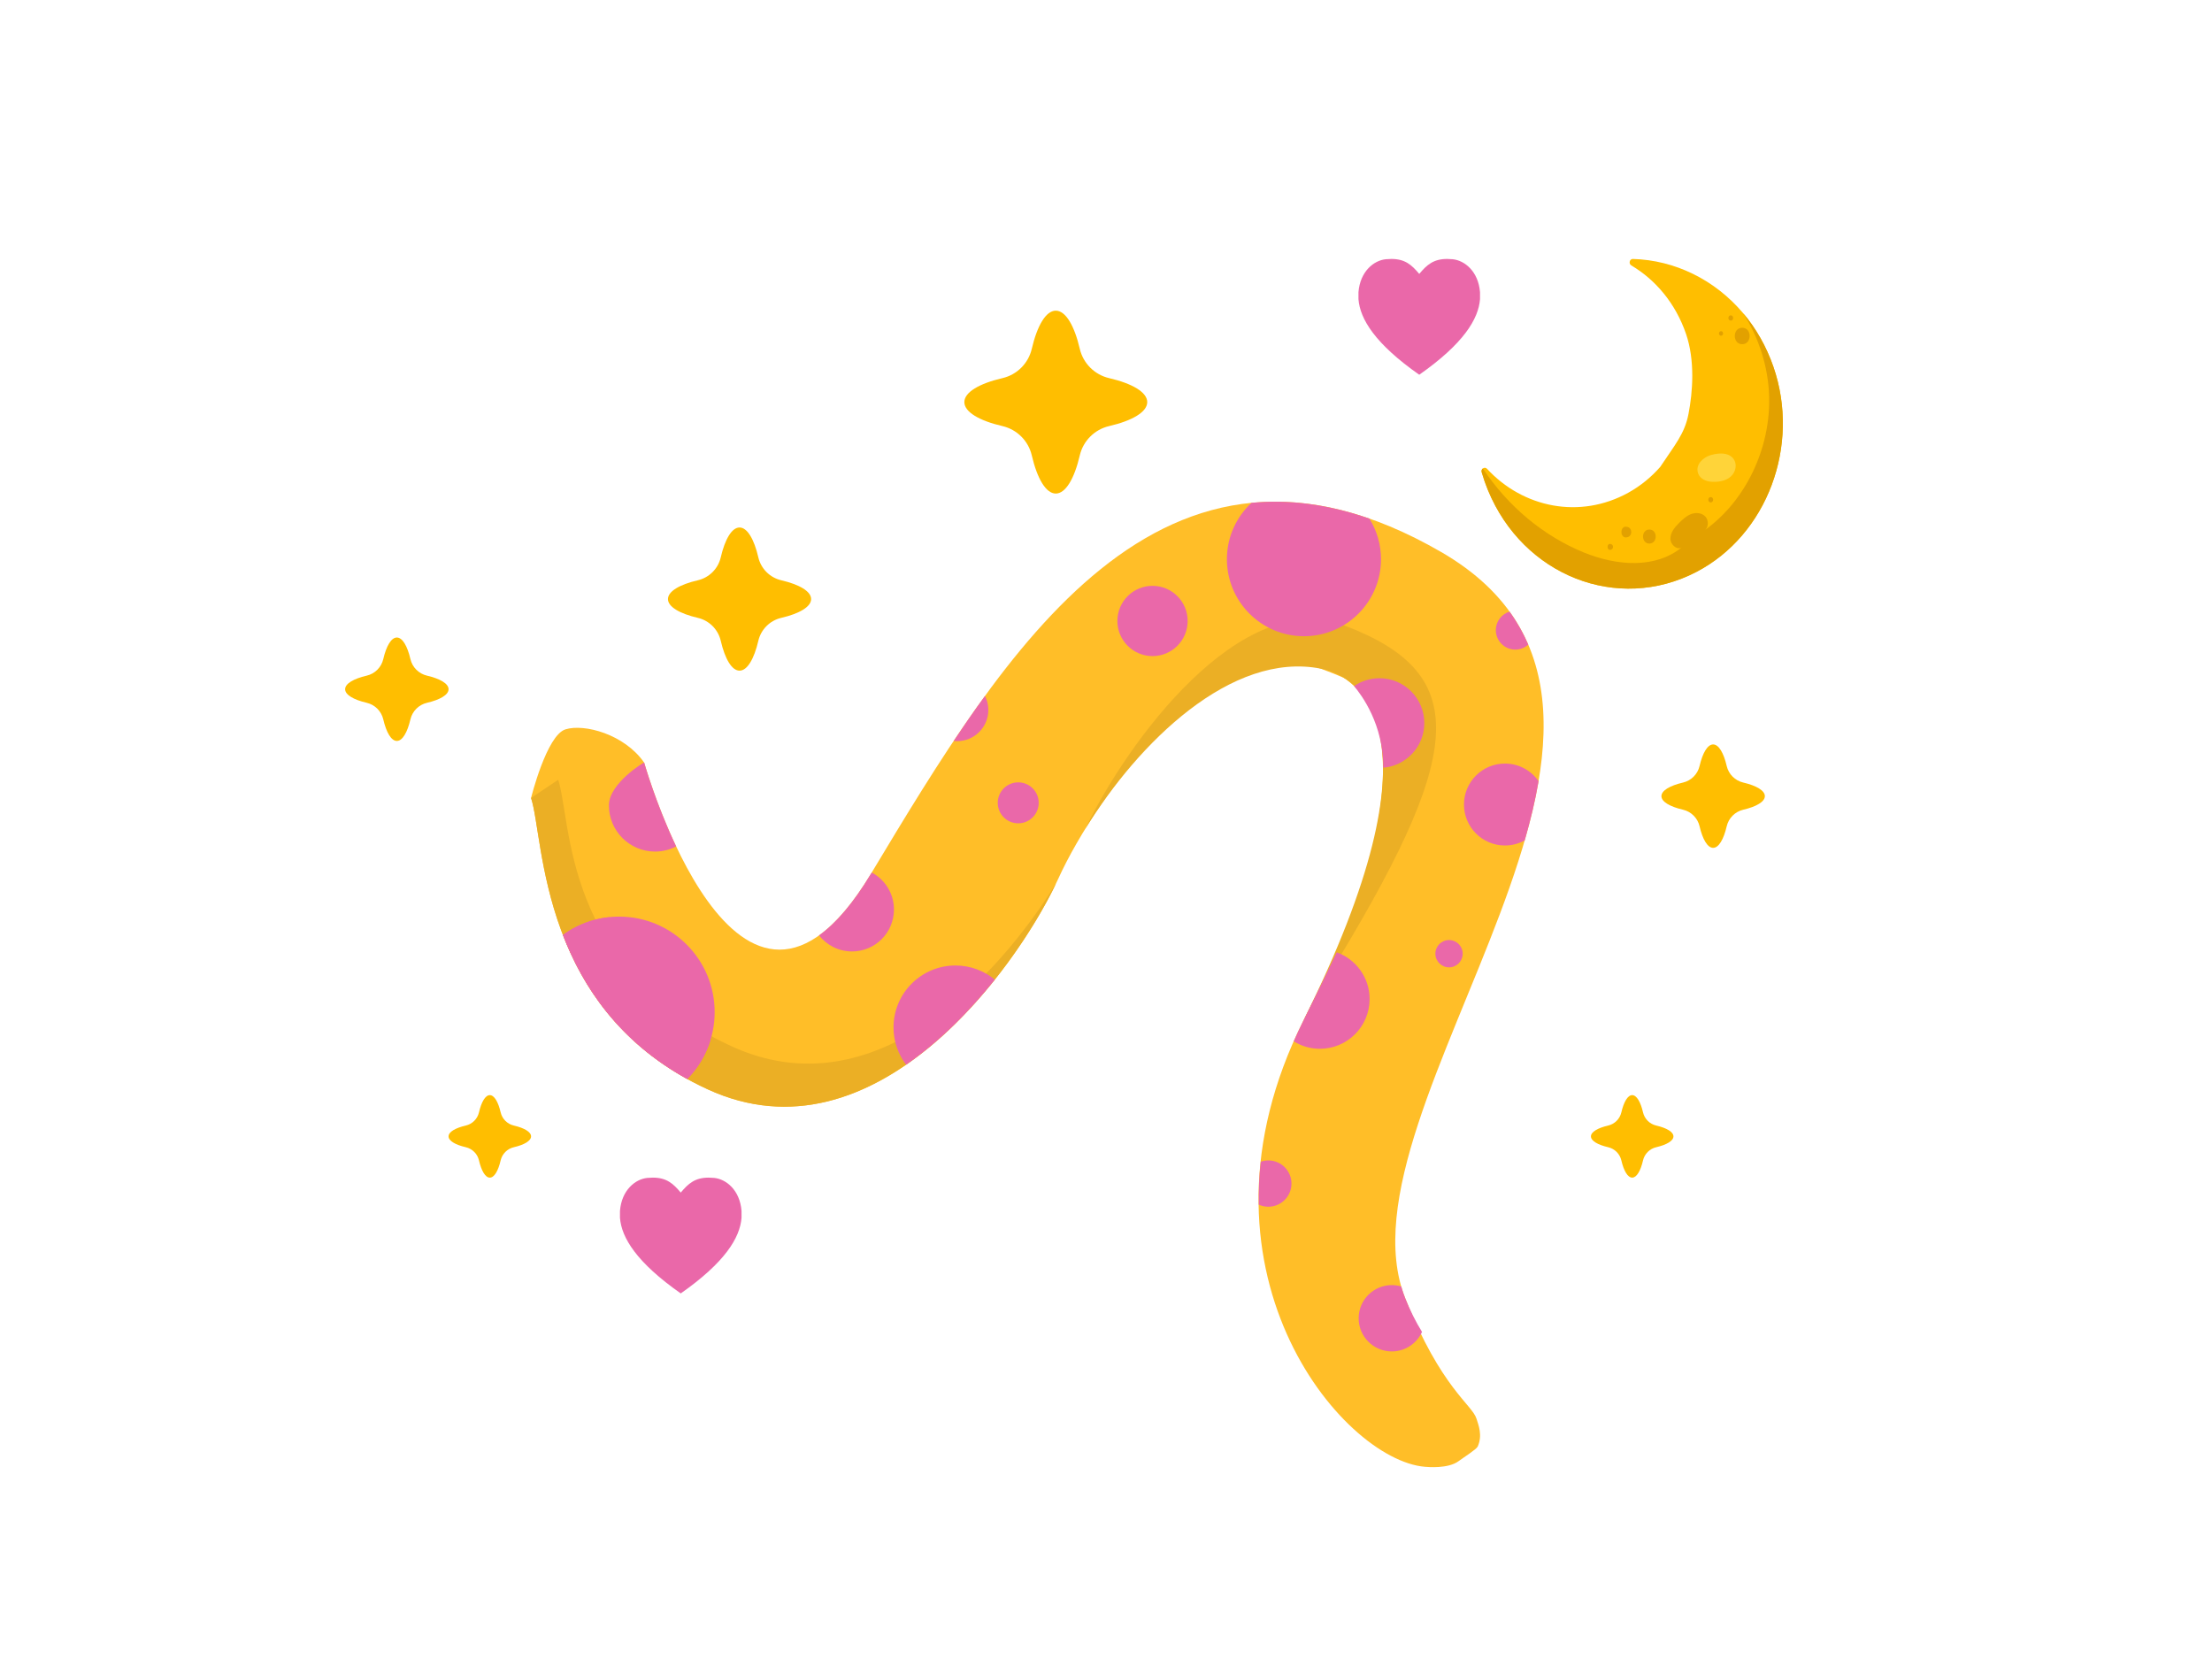 <?xml version="1.0" encoding="UTF-8" standalone="no"?> <svg xmlns="http://www.w3.org/2000/svg" xmlns:xlink="http://www.w3.org/1999/xlink" xmlns:serif="http://www.serif.com/" width="100%" height="100%" viewBox="0 0 3334 2500" version="1.1" xml:space="preserve" style="fill-rule:evenodd;clip-rule:evenodd;stroke-linejoin:round;stroke-miterlimit:2;"><g><path d="M970.898,1149.38c-0,0 141.389,500.945 341.977,167.396c200.583,-333.543 436.705,-729.251 859.372,-484.724c422.661,244.527 -169.253,836.151 -54.065,1125.2c53.798,134.994 100.623,159.707 107.252,181.087c2.906,9.373 9.434,24.845 1.809,41.947c-1.889,4.236 -22.066,16.954 -28.674,21.911c-15.8,11.85 -47.037,8.918 -50.794,8.608c-125.609,-10.368 -368.807,-300.323 -183.748,-671.484c216.455,-434.146 190.126,-469.527 26.912,-531.456c-155.416,-58.971 -337.084,187.684 -395.707,316.204c-58.623,128.515 -273.64,435.012 -528.593,317.781c-254.959,-117.244 -245.68,-376.76 -266.204,-439.123c0,0 23.418,-94.52 51.828,-103.411c28.41,-8.891 88.895,7.337 118.635,50.063" style="fill:#ffbe28;fill-rule:nonzero;"></path><path d="M2014.8,1435.36c-0,0 149.327,-320.611 10.798,-413.69l141.611,-71.615l48.329,171.368c-0,-0 -35.308,217.984 -91.993,281.439c-56.679,63.448 -108.745,32.498 -108.745,32.498" style="fill:#ffbe28;fill-rule:nonzero;"></path><path d="M1999.91,1474.4c205.836,-335.699 222.881,-457.048 26.913,-531.455c-156.567,-59.446 -327.859,175.346 -390.989,306.178c79.973,-129.628 220.213,-268.044 355.109,-241.257c60.494,12.017 189.543,97.316 -26.912,531.461" style="fill:#ebaf25;fill-rule:nonzero;"></path><path d="M1591.71,1331.58c-88.661,142.885 -274.803,343.926 -489.192,245.341c-254.959,-117.238 -240.673,-339.251 -261.202,-401.62l-40.887,27.424c20.529,62.368 11.251,321.884 266.204,439.122c250.127,115.015 461.794,-177.777 525.077,-310.267" style="fill:#ebaf25;fill-rule:nonzero;"></path><g><path d="M917.761,1213.68c-0.144,38.428 30.887,69.693 69.315,69.837c11.561,0.044 22.45,-2.779 32.066,-7.735c-30.98,-65.307 -48.245,-126.399 -48.245,-126.399c0.569,-1.145 -53.011,31.049 -53.136,64.297" style="fill:#ea68a9;fill-rule:nonzero;"></path><path d="M1035.88,1626.31c25.389,-25.843 41.123,-61.214 41.27,-100.295c0.298,-79.49 -63.897,-144.164 -143.381,-144.462c-31.895,-0.12 -61.395,10.166 -85.324,27.641c30.01,77.811 83.942,160.051 187.435,217.116" style="fill:#ea68a9;fill-rule:nonzero;"></path><path d="M1070.59,1568.49c-78.954,-52.221 -124.614,-120.129 -152.168,-186.093c-25.984,2.666 -49.948,12.161 -69.978,26.787c30.003,77.816 83.941,160.057 187.434,217.122c15.779,-16.065 27.814,-35.796 34.712,-57.816" style="fill:#ea68a9;fill-rule:nonzero;"></path><path d="M1489.66,1070.24c0.029,-7.68 -1.82,-14.92 -5.065,-21.336c-16.09,22.103 -31.811,44.813 -47.211,67.901c1.664,0.182 3.345,0.294 5.056,0.301c25.985,0.097 47.122,-20.887 47.22,-46.866" style="fill:#ea68a9;fill-rule:nonzero;"></path><path d="M1849.23,842.365c-0.241,64.137 51.563,116.332 115.701,116.573c64.142,0.241 116.332,-51.563 116.573,-115.7c0.085,-22.622 -6.404,-43.687 -17.522,-61.575c-63.601,-22.197 -122.627,-29.146 -177.706,-23.749c-22.636,21.102 -36.921,51.062 -37.046,84.451" style="fill:#ea68a9;fill-rule:nonzero;"></path><path d="M2064.31,1506.08c0.123,-32.553 -20.561,-60.257 -49.512,-70.727c-15.162,31.879 -32.039,66.393 -50.768,103.969c-5.037,10.095 -9.661,20.151 -14.074,30.19c11.382,7.047 24.738,11.207 39.098,11.261c41.409,0.156 75.101,-33.283 75.256,-74.693" style="fill:#ea68a9;fill-rule:nonzero;"></path><path d="M1534.59,1240.94c-17.047,-0.064 -30.82,-13.935 -30.756,-30.988c0.064,-17.047 13.941,-30.819 30.988,-30.755c17.047,0.064 30.82,13.94 30.756,30.987c-0.064,17.053 -13.941,30.82 -30.988,30.756" style="fill:#ea68a9;fill-rule:nonzero;"></path><path d="M1736.92,988.896c-29.243,-0.109 -52.858,-23.902 -52.748,-53.145c0.11,-29.243 23.903,-52.864 53.146,-52.754c29.243,0.11 52.858,23.909 52.748,53.152c-0.11,29.243 -23.903,52.857 -53.146,52.747" style="fill:#ea68a9;fill-rule:nonzero;"></path><path d="M1499.43,1476.54c-16.039,-13.227 -36.573,-21.225 -58.995,-21.309c-51.553,-0.194 -93.508,41.441 -93.701,92.999c-0.08,21.258 7.032,40.82 18.94,56.553c51.269,-35.319 96.528,-81.493 133.756,-128.243" style="fill:#ea68a9;fill-rule:nonzero;"></path><path d="M2111.99,1939.04c-4.446,-1.323 -9.142,-2.069 -14.017,-2.088c-27.608,-0.103 -50.067,22.193 -50.171,49.796c-0.104,27.608 22.187,50.067 49.795,50.17c20.329,0.077 37.839,-12.012 45.714,-29.406c-9.498,-15.443 -17.926,-32.187 -25.127,-50.249c-2.365,-5.948 -4.406,-12.03 -6.194,-18.223" style="fill:#ea68a9;fill-rule:nonzero;"></path><path d="M2268.52,1150.86c-34.1,-0.128 -61.847,27.412 -61.976,61.512c-0.128,34.1 27.412,61.847 61.512,61.975c10.902,0.041 21.139,-2.772 30.043,-7.696c8.752,-30.239 15.914,-60.062 20.876,-89.245c-11.107,-15.966 -29.527,-26.467 -50.455,-26.546" style="fill:#ea68a9;fill-rule:nonzero;"></path><path d="M2254.57,949.627c-0.061,16.241 13.056,29.451 29.291,29.512c7.551,0.028 14.371,-2.875 19.599,-7.524c-7.392,-17.275 -16.732,-33.899 -28.221,-49.808c-11.905,3.725 -20.619,14.683 -20.669,27.82" style="fill:#ea68a9;fill-rule:nonzero;"></path><path d="M2183.96,1458.02c-11.367,-0.042 -20.547,-9.286 -20.504,-20.658c0.042,-11.367 9.291,-20.547 20.658,-20.504c11.367,0.043 20.547,9.292 20.504,20.658c-0.043,11.373 -9.292,20.547 -20.658,20.504" style="fill:#ea68a9;fill-rule:nonzero;"></path><path d="M1908.27,1818.66c19.185,1.867 36.249,-12.17 38.117,-31.361c1.866,-19.18 -12.171,-36.244 -31.357,-38.111c-5.162,-0.502 -10.162,0.181 -14.759,1.772c-2.391,21.899 -3.365,43.499 -3.02,64.726c3.407,1.542 7.097,2.593 11.019,2.974" style="fill:#ea68a9;fill-rule:nonzero;"></path><path d="M1347.4,1371.08c0.091,-24.251 -13.496,-45.336 -33.496,-56.014c-0.344,0.569 -0.693,1.144 -1.03,1.713c-27.297,45.383 -53.477,75.222 -78.377,93.07c11.529,14.656 29.358,24.132 49.451,24.207c34.918,0.131 63.321,-28.065 63.452,-62.976" style="fill:#ea68a9;fill-rule:nonzero;"></path><path d="M2084.84,1157.13c34.552,-2.899 61.781,-31.705 61.914,-67.028c0.14,-37.352 -30.024,-67.738 -67.37,-67.878c-14.301,-0.054 -27.567,4.36 -38.515,11.898c11.188,13.15 44.539,57.908 43.971,123.008" style="fill:#ea68a9;fill-rule:nonzero;"></path></g></g><g><path d="M1729.16,606.077c-0,-14.913 -22.679,-28.077 -57.476,-36.163c-21.932,-5.099 -39.107,-22.274 -44.206,-44.206c-8.086,-34.797 -21.271,-57.476 -36.163,-57.476c-14.891,0 -28.076,22.679 -36.162,57.476c-5.099,21.932 -22.252,39.107 -44.206,44.206c-34.776,8.086 -57.455,21.25 -57.455,36.163c0,14.891 22.679,28.076 57.455,36.141c21.954,5.12 39.107,22.273 44.206,44.206c8.086,34.797 21.271,57.476 36.162,57.476c14.892,-0 28.077,-22.679 36.163,-57.476c5.099,-21.933 22.274,-39.086 44.206,-44.206c34.797,-8.065 57.476,-21.25 57.476,-36.141" style="fill:#ffbe00;fill-rule:nonzero;"></path><path d="M1222.56,902.938c-0,-11.671 -17.751,-21.975 -44.996,-28.312c-17.153,-3.989 -30.615,-17.43 -34.583,-34.584c-6.316,-27.244 -16.663,-44.995 -28.312,-44.995c-11.67,0 -21.996,17.751 -28.311,44.995c-3.968,17.154 -17.431,30.595 -34.584,34.584c-27.245,6.337 -44.995,16.641 -44.995,28.312c-0,11.67 17.75,21.974 44.995,28.311c17.153,3.99 30.616,17.431 34.584,34.584c6.315,27.244 16.641,44.995 28.311,44.995c11.649,-0 21.996,-17.751 28.312,-44.995c3.968,-17.153 17.43,-30.594 34.583,-34.584c27.245,-6.337 44.996,-16.641 44.996,-28.311" style="fill:#ffbe00;fill-rule:nonzero;"></path><path d="M2660.05,1199.97c-0,-8.449 -12.844,-15.874 -32.493,-20.461c-12.396,-2.88 -22.146,-12.587 -25.005,-24.983c-4.565,-19.692 -12.033,-32.493 -20.439,-32.493c-8.448,0 -15.873,12.801 -20.46,32.493c-2.88,12.396 -12.587,22.103 -24.983,24.983c-19.692,4.587 -32.514,12.012 -32.514,20.461c-0,8.427 12.822,15.873 32.514,20.438c12.396,2.902 22.103,12.609 24.983,25.005c4.587,19.692 12.012,32.493 20.46,32.493c8.406,-0 15.874,-12.801 20.439,-32.493c2.859,-12.396 12.609,-22.103 25.005,-25.005c19.649,-4.565 32.493,-12.011 32.493,-20.438" style="fill:#ffbe00;fill-rule:nonzero;"></path><path d="M676.092,1038.83c0,-8.448 -12.844,-15.894 -32.493,-20.46c-12.395,-2.88 -22.146,-12.587 -25.004,-24.983c-4.566,-19.692 -12.033,-32.493 -20.439,-32.493c-8.449,0 -15.895,12.801 -20.46,32.493c-2.881,12.396 -12.588,22.103 -24.983,24.983c-19.692,4.566 -32.515,12.012 -32.515,20.46c0,8.428 12.823,15.873 32.515,20.439c12.395,2.88 22.102,12.609 24.983,25.005c4.565,19.67 12.011,32.493 20.46,32.493c8.406,-0 15.873,-12.823 20.439,-32.493c2.858,-12.396 12.609,-22.125 25.004,-25.005c19.649,-4.566 32.493,-12.011 32.493,-20.439" style="fill:#ffbe00;fill-rule:nonzero;"></path><path d="M800.432,1712.79c-0,-6.72 -10.22,-12.673 -25.922,-16.321c-9.9,-2.283 -17.644,-10.027 -19.927,-19.927c-3.648,-15.702 -9.601,-25.922 -16.321,-25.922c-6.721,0 -12.673,10.22 -16.321,25.922c-2.283,9.9 -10.028,17.644 -19.927,19.927c-15.703,3.648 -25.922,9.601 -25.922,16.321c0,6.721 10.219,12.673 25.922,16.321c9.899,2.283 17.644,10.028 19.927,19.927c3.648,15.702 9.6,25.922 16.321,25.922c6.72,-0 12.673,-10.22 16.321,-25.922c2.283,-9.899 10.027,-17.644 19.927,-19.927c15.702,-3.648 25.922,-9.6 25.922,-16.321" style="fill:#ffbe00;fill-rule:nonzero;"></path><path d="M2522.26,1712.79c0,-6.699 -10.219,-12.673 -25.922,-16.321c-9.899,-2.283 -17.644,-10.027 -19.927,-19.905c-3.648,-15.724 -9.6,-25.944 -16.321,-25.944c-6.72,0 -12.673,10.22 -16.321,25.944c-2.283,9.878 -10.027,17.622 -19.927,19.905c-15.702,3.648 -25.921,9.622 -25.921,16.321c-0,6.721 10.219,12.673 25.921,16.321c9.9,2.283 17.644,10.028 19.927,19.927c3.648,15.724 9.601,25.922 16.321,25.922c6.721,-0 12.673,-10.198 16.321,-25.922c2.283,-9.899 10.028,-17.644 19.927,-19.927c15.703,-3.648 25.922,-9.6 25.922,-16.321" style="fill:#ffbe00;fill-rule:nonzero;"></path><g><path d="M2233.24,711.735c2.646,9.09 5.766,18.088 9.431,26.996c52.88,128.675 195.288,185.362 314.438,123.148c106.386,-55.545 156.914,-190.295 115.817,-309.104c-10.669,-30.787 -26.288,-57.874 -45.535,-80.668c-42.714,-50.657 -103.185,-80.028 -166.221,-81.809c-5.074,-0.137 -6.824,7.126 -2.385,9.775c36.654,21.697 66.612,57.098 82.444,103.141c13.699,39.923 10.207,87.382 3.713,120.819c-5.828,30.008 -20.756,46.702 -42.675,79.8c-13.528,15.347 -29.532,28.503 -47.75,38.639c-73.445,40.704 -159.137,22.661 -213.168,-35.853c-1.921,-2.101 -4.567,-1.919 -6.359,-0.502c-1.532,1.187 -2.433,3.238 -1.75,5.618" style="fill:#ffbe00;fill-rule:nonzero;"></path><path d="M2485.98,798.126c12.705,0 12.722,21.127 0,21.127c-12.7,-0 -12.717,-21.127 0,-21.127" style="fill:#e2a100;fill-rule:nonzero;"></path><path d="M2428.01,819.98c0.094,0.032 0.196,0.059 0.29,0.091c3.871,1.156 3.875,7.231 0,8.391c-0.094,0.028 -0.196,0.06 -0.29,0.087c-6.674,2.005 -6.717,-10.584 0,-8.569" style="fill:#e2a100;fill-rule:nonzero;"></path><path d="M2452.95,794.21c0.175,0.05 0.35,0.101 0.525,0.155c6.969,2.092 6.978,13.037 0,15.133c-0.175,0.046 -0.35,0.101 -0.525,0.156c-12.034,3.613 -12.111,-19.085 0,-15.444" style="fill:#e2a100;fill-rule:nonzero;"></path><path d="M2578.48,749.206c4.826,-0 4.835,8.03 -0,8.03c-4.827,-0 -4.836,-8.03 -0,-8.03" style="fill:#e2a100;fill-rule:nonzero;"></path><path d="M2625.92,493.997c14.911,-0 14.936,24.803 -0,24.803c-14.907,0 -14.932,-24.803 -0,-24.803" style="fill:#e2a100;fill-rule:nonzero;"></path><path d="M2608.68,475.302c4.758,-0 4.767,7.92 -0,7.92c-4.763,0 -4.771,-7.92 -0,-7.92" style="fill:#e2a100;fill-rule:nonzero;"></path><path d="M2593.98,499.171c4.123,0 4.127,6.852 0,6.852c-4.118,-0 -4.126,-6.852 0,-6.852" style="fill:#e2a100;fill-rule:nonzero;"></path><path d="M2603.51,684.993c3.184,1.055 6.051,2.781 8.287,5.394c7.26,8.469 4.669,21.053 -3.192,27.983c-7.754,6.838 -19.374,8.4 -29.092,7.733c-7.929,-0.539 -17.164,-4.088 -20.121,-12.758c-4.596,-13.466 8.305,-24.232 18.935,-27.375c7.178,-2.119 17.19,-3.64 25.183,-0.977" style="fill:#ffd439;fill-rule:nonzero;"></path><path d="M2234.99,706.115c37.896,57.097 91.753,102.136 153.077,126.939c48.224,19.464 106.945,24.991 147.7,-8.816c-6.828,6.217 -18.094,-2.736 -18.051,-12.333c-0,-9.588 6.742,-17.494 13.314,-23.981c5.548,-5.481 11.484,-10.871 18.65,-13.383c7.169,-2.467 15.918,-1.462 21.039,4.43c4.609,5.395 4.566,15.028 -0.466,19.551c61.022,-44.08 98.662,-122.92 96.23,-201.669c-1.409,-44.486 -15.577,-88.063 -39.091,-124.743c19.246,22.794 34.866,49.876 45.535,80.668c41.096,118.804 -9.432,253.555 -115.822,309.104c-119.146,62.213 -261.558,5.527 -314.433,-123.149c-3.67,-8.911 -6.786,-17.905 -9.431,-27c-0.683,-2.375 0.217,-4.426 1.749,-5.618" style="fill:#e2a100;fill-rule:nonzero;"></path></g></g><path d="M2181.2,390.296c2.59,-0 5.341,0.146 8.282,0.424c17.955,1.756 38.72,18.19 41.252,49.681l-0,10.492c-2.356,30.13 -25.111,67.299 -91.606,113.936c-66.494,-46.637 -89.249,-83.806 -91.605,-113.936l-0,-10.492c2.532,-31.491 23.282,-47.925 41.237,-49.681c2.956,-0.278 5.707,-0.424 8.297,-0.424c20.736,-0 30.687,8.97 42.071,22.535c11.385,-13.565 21.336,-22.535 42.072,-22.535" style="fill:#ea68a9;fill-rule:nonzero;"></path><path d="M1068.12,1774.96c2.59,-0 5.341,0.146 8.282,0.424c17.956,1.756 38.721,18.19 41.252,49.681l0,10.492c-2.356,30.13 -25.111,67.299 -91.605,113.936c-66.495,-46.637 -89.25,-83.806 -91.606,-113.936l0,-10.492c2.532,-31.491 23.282,-47.925 41.237,-49.681c2.956,-0.278 5.707,-0.424 8.298,-0.424c20.735,-0 30.686,8.97 42.071,22.535c11.385,-13.565 21.335,-22.535 42.071,-22.535" style="fill:#ea68a9;fill-rule:nonzero;"></path></svg> 